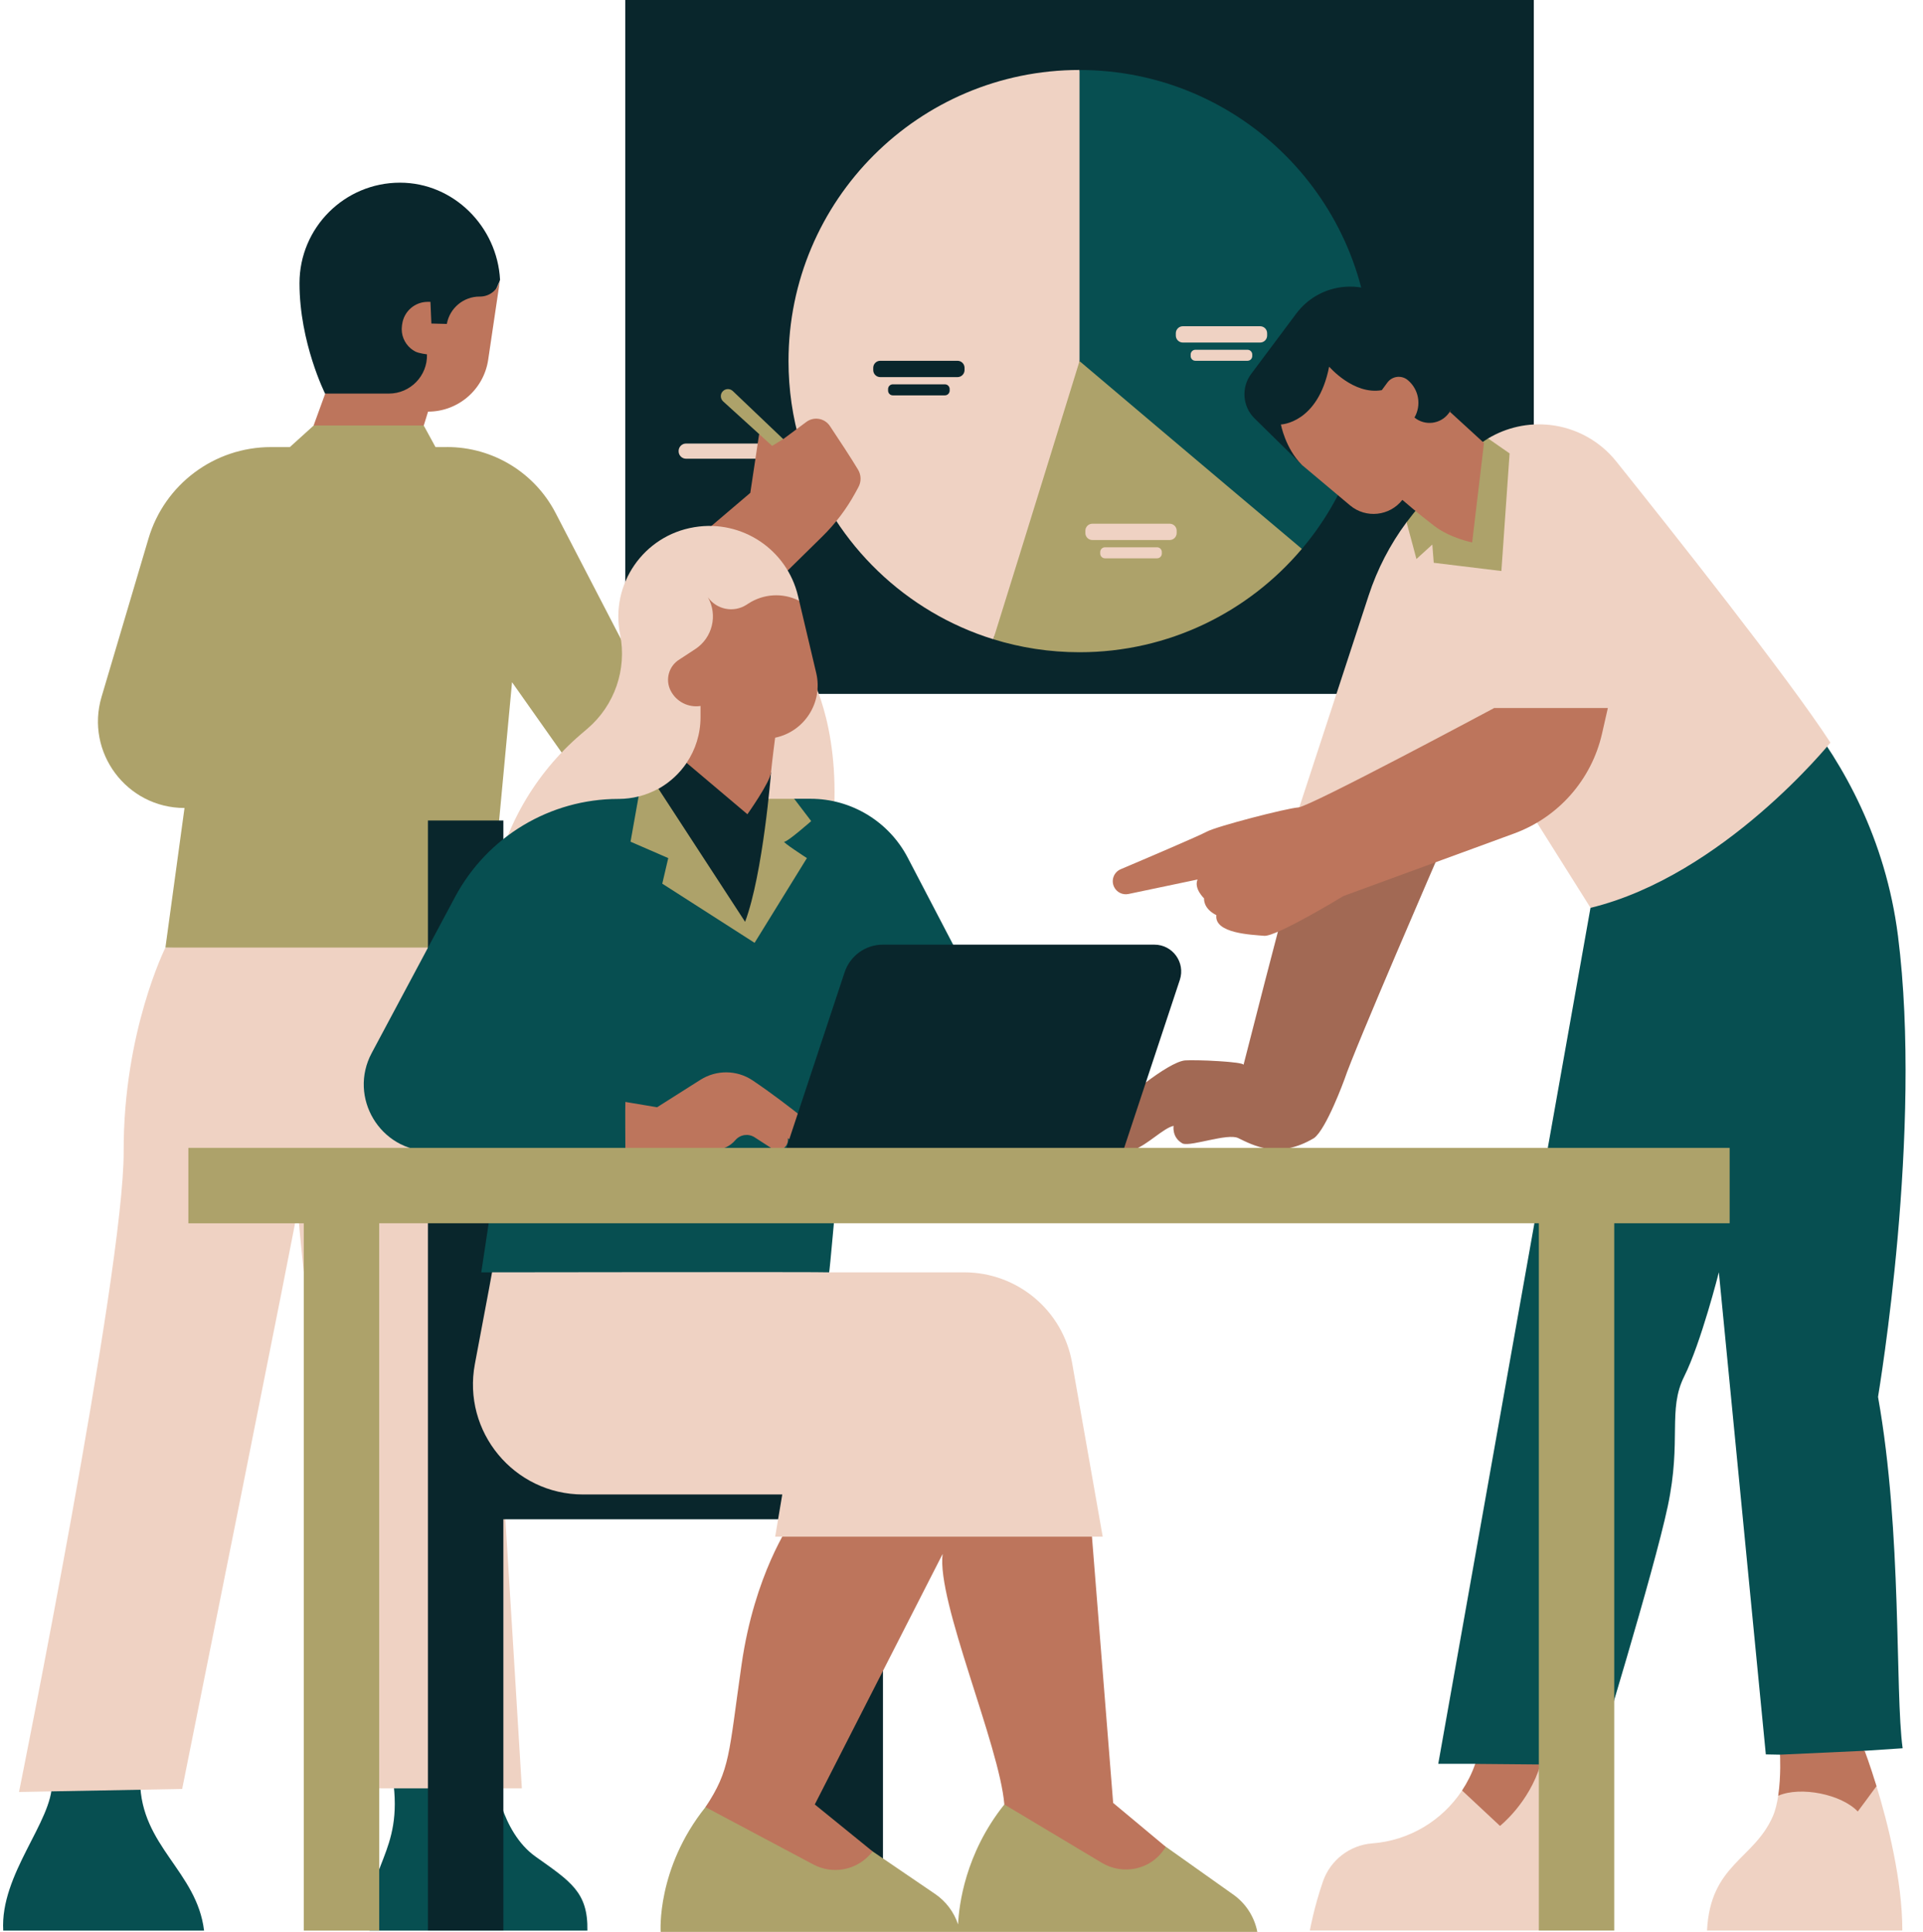 <?xml version="1.0" encoding="UTF-8"?>
<!DOCTYPE svg PUBLIC '-//W3C//DTD SVG 1.0//EN'
          'http://www.w3.org/TR/2001/REC-SVG-20010904/DTD/svg10.dtd'>
<svg height="500.9" preserveAspectRatio="xMidYMid meet" version="1.0" viewBox="-0.8 0.0 498.7 500.9" width="498.7" xmlns="http://www.w3.org/2000/svg" xmlns:xlink="http://www.w3.org/1999/xlink" zoomAndPan="magnify"
><g id="change1_1"
  ><path d="M396.97,179.9H161.35V0h235.62V179.9z" fill="#09262C"
  /></g
  ><g id="change2_1"
  ><path d="M95.04,500.54c-1.36-16.94,8.93-19.77,6.02-39.54c0,0,26.56,0.39,26.48,0c-0.08-0.39,1.42,13.87,10.55,20.35 c9.13,6.48,13.63,9.24,13.44,19.19H95.04z M12.69,462.14c0.18,10.1-13.51,23.74-12.65,38.4h52.08 c-1.84-15.38-16.4-21.88-16.58-38.71S12.69,462.14,12.69,462.14z" fill="#074F51"
  /></g
  ><g id="change3_1"
  ><path d="M119.97,242.63c1.31,1.25,14.57,221.03,14.57,221.03H93.08c0,0-17.32-148.79-16.6-150.76 c0.72-1.97-30.04,150.91-30.04,150.91l-42.31,0.78c0,0,27.26-134.94,27.14-166s10.83-52.91,10.83-52.91S118.66,241.38,119.97,242.63 z" fill="#EFD2C3"
  /></g
  ><g id="change4_1"
  ><path d="M115.16,115.9c11.83,0,22.67,6.59,28.12,17.09l28,54.01l-18.56,19.25l-20.73-29.38l-6.43,68.8H42.1 l4.95-36.19h0c-15,0-25.78-14.44-21.51-28.82l12.17-41.04c4.17-14.07,17.1-23.71,31.77-23.71h4.89l6.16-5.57 c0.24-0.65,17.02-4.23,17.99-3.9c0.97,0.33,10.58,3.9,10.58,3.9l3.04,5.57H115.16z" fill="#ADA26A"
  /></g
  ><g id="change1_2"
  ><path d="M230.16,393.89h-1.98v106.62h-19.56V393.89h-78.88v106.62h-19.56V212.73h19.56v161.61h100.42V393.89z" fill="#09262C"
  /></g
  ><g id="change4_2"
  ><path d="M325.27,500.87h-77.09h-0.56h-77.09c0,0-1.13-16.41,11.63-32.36c12.76-15.94,25.28,4.31,25.28,4.31 l18.09,7.2l16.2,11.03c2.8,1.91,4.87,4.69,5.93,7.87c0.23-4.92,1.82-18.38,12.01-31.1c12.76-15.94,24.87,5,24.87,5l16.93,5.92 l17.36,12.31C322.18,493.34,324.5,496.87,325.27,500.87z" fill="#ADA26A"
  /></g
  ><g id="change2_2"
  ><path d="M447.01,165.22c0,0,37.96,26.76,44.4,77.41s-4.92,117.77-5.17,119.54c6.3,35.28,4.36,76.44,6.38,91.09 l-9.86,0.65l-16.3,6.16l-5.64-5.15l-3.68-0.07l-12.18-125c0,0-4.61,18.25-8.98,26.99c-4.36,8.73-0.62,16.46-4.27,33.67 c-3.65,17.22-18.64,65.85-18.46,65.56s-24.16,7.57-24.16,7.57l-7.35-6.35h-9.55l39.48-221.93L447.01,165.22z" fill="#074F51"
  /></g
  ><g id="change3_2"
  ><path d="M279.16,93.63c0,0,2.63,29.64-4.32,52.03c-2.99,9.63-15.71,12.62-18.04,20.07 c-22.71-7.03-40.82-24.5-48.75-46.8h-30.93c-1.06,0-1.93-0.86-1.93-1.93v-0.08c0-1.06,0.86-1.93,1.93-1.93h29.64 c-2-6.78-3.07-13.95-3.07-21.37c0-41.68,33.79-75.48,75.48-75.48l13.56,59.31L279.16,93.63z" fill="#EFD2C3"
  /></g
  ><g id="change5_1"
  ><path d="M180.88,138.75l12.9-10.97l2.29-15.24l6.25,1.3l5.99-4.45c1.97-1.46,4.75-0.98,6.11,1.06 c2.29,3.43,5.57,8.41,7.31,11.33c0.83,1.39,0.86,3.11,0.08,4.53l-0.81,1.49c-2.27,4.15-5.14,7.94-8.51,11.26l-13.75,13.51 M204.58,394.14c-0.55,1.04-9.68,13.93-13.06,37.38c-3.37,23.45-2.9,27.23-9.36,37l27.99,14.88c4.86,2.58,10.85,1.56,14.58-2.5 l0.8-0.87l-15.03-12.2l33.16-64.95c-1.63,12.14,14.76,49.66,16,64.95l25.28,15.13c5.48,3.28,12.66,1.79,16.18-3.54 c0.21-0.32,0.33-0.55,0.33-0.67c-1.76-1.48-13.57-11.32-13.57-11.32l-5.75-72.2c0,0-43.94-25.14-45.37-24.9 C235.34,370.55,204.58,394.14,204.58,394.14z" fill="#BD755C"
  /></g
  ><g id="change3_3"
  ><path d="M126.93,230.32L126.93,230.32c2.82-15.57,10.92-29.69,22.94-39.98l1.69-1.44 c7.03-6.02,10.26-15.36,8.45-24.44l0,0c-2.6-13.02,6.1-25.6,19.2-27.77l0.12-0.02c12.24-2.02,23.96,5.78,26.82,17.85l0.3,1.26 l-12.8,15.38l15.92,4.22c0,0,8.56,14.97,5.33,41.82s-87.26,13.79-87.26,13.79 M127.65,324.92c-0.01,0.67-2.56,14.31-5.29,28.68 c-3.33,17.58,10.15,33.86,28.04,33.86h51.67l-1.84,10.94h84.94l-7.94-45.07c-2.39-13.57-14.18-23.46-27.96-23.46h-35.05 l-40.97-27.28L127.65,324.92z M336.75,210.98l59.1-0.78l15.84,25.17c34.42-8.38,62.2-42.84,62.2-42.84 c-10.77-16.63-41.81-55.75-55.54-72.9c-4.26-5.32-10.45-8.72-17.22-9.46h0c-5.62-0.62-11.23,0.64-16.01,3.5 c-1.25,0.75,1.64,6.08,0.52,7.04l-6.3,6.26l-8.69,10.57c-0.57,0.71-6.15-2.86-6.69-2.13c-4.27,5.75-7.59,12.16-9.82,18.98 l-18.57,56.71" fill="#EFD2C3"
  /></g
  ><g id="change2_3"
  ><path d="M310.57,130.86c-18.46-15.58-31.41-37.23-31.41-37.23V18.15c41.68,0,75.48,33.79,75.48,75.48 c0,18.56-6.71,35.54-17.82,48.68C329.75,136.37,318.1,137.22,310.57,130.86z M252.95,257.5l-18.34-35.13 c-4.9-9.39-14.62-15.28-25.22-15.28h-4.22l-7.33,6.75l-24.61-1.12c-1.59,0.88-6.61-6.68-8.42-6.23c-1.64,0.41-3.36,0.63-5.12,0.64 c-0.05,0-0.11,0-0.16,0c-17.7,0.02-33.95,9.78-42.3,25.38L95.6,273c-6.16,11.52,2.19,25.45,15.25,25.45l16.08,12.06l-2.92,19.36 c0,0,90.06-0.14,90.2,0c0.14,0.14,1.75-18.73,1.85-19.2L252.95,257.5z" fill="#074F51"
  /></g
  ><g id="change4_3"
  ><path d="M256.8,165.73c7.75-24.79,22.36-72.11,22.36-72.11s33.28,28.19,57.66,48.68 c-13.84,16.38-34.53,26.8-57.66,26.8C271.38,169.1,263.87,167.92,256.8,165.73z M209.57,212.88l-4.4-5.78h-9.1l-26.14-2.62 c-1.59,0.88-3.31,1.56-5.12,2.02l-2.09,11.72l9.78,4.25l-1.55,6.63l23.94,15.34l13.57-21.97c0,0-6.67-4.31-5.84-4.25 C203.45,218.27,209.57,212.88,209.57,212.88z M374.34,122.49l-8.7,10.76c-0.57,0.71-1.12,1.43-1.67,2.16 c1.04,3.77,2.56,9.52,2.56,9.52l4.12-3.75l0.37,4.73l17.54,2.13l2.13-30.49l-5.57-3.87c-1.25,0.75-2.45,1.61-3.57,2.57 L374.34,122.49z" fill="#ADA26A"
  /></g
  ><g id="change3_4"
  ><path d="M401.11,457.47l5.36,43.04h-67.58c0,0,1.04-5.89,3.38-12.68c1.91-5.55,6.93-9.45,12.78-9.91 c9.63-0.72,18.17-5.91,23.33-13.74l9.85,4.04c0,0,4.88-6.61,10.5-10.78L401.11,457.47z M485.86,463.14 c-1.72-5.62-4.44-6.18-4.44-6.18l-15.08,4.66c0,0-5.23-1.18-5.99,3.95c-0.29,1.92-0.72,3.79-1.38,5.3 c-4.92,11.29-16.23,12.45-17.08,29.65h50.65C492.54,487.44,488.73,472.5,485.86,463.14z M302.53,135.78h-20.04 c-1.01,0-1.82,0.82-1.82,1.82v0.59c0,1.01,0.82,1.82,1.82,1.82h20.04c1.01,0,1.82-0.82,1.82-1.82v-0.59 C304.36,136.59,303.54,135.78,302.53,135.78z M299.27,141.89h-13.51c-0.68,0-1.23,0.55-1.23,1.23v0.4c0,0.68,0.55,1.23,1.23,1.23 h13.51c0.68,0,1.23-0.55,1.23-1.23v-0.4C300.5,142.44,299.95,141.89,299.27,141.89z M325.99,84.58h-20.04 c-1.01,0-1.82,0.82-1.82,1.82v0.59c0,1.01,0.82,1.82,1.82,1.82h20.04c1.01,0,1.82-0.82,1.82-1.82V86.4 C327.81,85.39,327,84.58,325.99,84.58z M322.72,90.68h-13.51c-0.68,0-1.23,0.55-1.23,1.23v0.4c0,0.68,0.55,1.23,1.23,1.23h13.51 c0.68,0,1.23-0.55,1.23-1.23v-0.4C323.95,91.23,323.4,90.68,322.72,90.68z" fill="#EFD2C3"
  /></g
  ><g id="change5_2"
  ><path d="M332.25,235.65c-0.54,1.23-9.3,35.5-10.56,40.44c0.15-0.84-12.63-1.38-15.16-1.16 c-4.45,0.38-16.69,10.62-18.81,13.31c-2.13,2.69,0.36,4.64,0.36,4.64c-1.12,3.2,1.33,6.65,5.07,5.25c3.75-1.4,7.73-5.65,10.41-6.25 c0,0-0.53,3.06,2.4,4.62c2.37,0.72,11.6-2.76,14.33-1.45c3.89,1.86,10.38,5.55,19.68,0.01c3.19-2.3,7.88-15.2,7.88-15.2 c2.54-7.74,24.9-59.24,24.9-59.24L332.25,235.65z M321.55,276.64c-0.01,0.03-0.01,0.05-0.01,0.05L321.55,276.64z M321.61,276.41 c0,0.01-0.01,0.02-0.01,0.03L321.61,276.41z M169.61,287.07l11.24-7.12c4.14-2.62,9.44-2.58,13.52,0.15 c4.89,3.27,10.22,7.4,12.94,9.55c1.04,0.82,1.29,2.29,0.59,3.42l0,0c0.24,0.75,0.1,1.6-0.46,2.24v0c-0.77,0.88-2.08,1.05-3.05,0.38 l-0.88-0.6c0.11,0.72-0.06,1.47-0.54,2.08l0,0c-0.86,1.09-2.41,1.35-3.57,0.6l-4.5-2.91c-1.61-1.04-3.75-0.73-5,0.74h0 c-1.35,1.59-3.33,2.51-5.42,2.51h-23.1c0,0-0.07-11.65,0-12.42L169.61,287.07z" fill="#BD755C"
  /></g
  ><g id="change1_3"
  ><path d="M332.25,235.65c-0.54,1.23-9.3,35.5-10.56,40.44c0.15-0.84-12.63-1.38-15.16-1.16 c-4.45,0.38-16.69,10.62-18.81,13.31c-2.13,2.69,0.36,4.64,0.36,4.64c-1.12,3.2,1.33,6.65,5.07,5.25c3.75-1.4,7.73-5.65,10.41-6.25 c0,0-0.53,3.06,2.4,4.62c2.37,0.72,11.6-2.76,14.33-1.45c3.89,1.86,10.38,5.55,19.68,0.01c3.19-2.3,7.88-15.2,7.88-15.2 c2.54-7.74,24.9-59.24,24.9-59.24L332.25,235.65z M321.55,276.64c-0.01,0.03-0.01,0.05-0.01,0.05L321.55,276.64z M321.61,276.41 c0,0.01-0.01,0.02-0.01,0.03L321.61,276.41z" fill="#09262C" opacity=".15"
  /></g
  ><g id="change1_4"
  ><path d="M336.83,120.53l-12.27-12.04c-3.14-3.08-3.52-8.02-0.89-11.54l11.69-15.64c5.81-7.77,16.82-9.3,24.55-3.44 c3.34,2.53,6.61,5.31,8.98,7.99c9.72,10.99,6.72,20.34,6.72,20.34c1.25,4.67-0.23,10.13-3.44,13.75c-3.2,3.62-8.27,5.49-13.06,4.83 c-1.93-0.27-3.85-0.95-5.35-2.19c-1-0.82-1.82-1.88-2.94-2.52c-2.75-1.55-6.16-0.09-9.31-0.16c-0.32-0.57-0.42-1.25-0.28-1.89 M107.11,104.09c14.39,0,17.5-7.4,17.5-21.79c0-0.48,4.3-9.31,4.27-9.78c-0.73-13.75-12.03-25.16-25.95-25.16 c-14.39,0-26.06,11.67-26.06,26.06c0,15.43,6.65,28.65,6.65,28.65s10.96,5.39,16.72,5C106.02,106.67,107.11,104.09,107.11,104.09z M199.16,200.29l-21.89-2.51c-1.78,2.64-4.13,4.85-6.88,6.47c-0.14,0.08-0.29,0.16-0.44,0.24l22.48,34.5 C197.09,226.53,199.16,200.29,199.16,200.29z M249.34,95.95v-0.59c0-1.01-0.82-1.82-1.82-1.82h-20.04c-1.01,0-1.82,0.82-1.82,1.82 v0.59c0,1.01,0.82,1.82,1.82,1.82h20.04C248.52,97.77,249.34,96.95,249.34,95.95z M245.48,101.27v-0.4c0-0.68-0.55-1.23-1.23-1.23 h-13.51c-0.68,0-1.23,0.55-1.23,1.23v0.4c0,0.68,0.55,1.23,1.23,1.23h13.51C244.93,102.5,245.48,101.95,245.48,101.27z M305.17,254.05c1.49-4.5-1.86-9.14-6.6-9.14h-70.4c-4.51,0-8.52,2.89-9.94,7.18l-15.32,46.22l65.21,4.29l22.38-4.29L305.17,254.05z" fill="#09262C"
  /></g
  ><g id="change5_3"
  ><path d="M386.7,183.56h29.47l-1.51,6.64c-2.71,11.93-11.29,21.68-22.78,25.89l-44.28,16.22 c0,0-17.38,10.59-20.56,10.31s-12.98-0.6-12.4-5.36c-3.51-1.74-3.18-4.34-3.18-4.34s-2.72-2.57-1.69-4.9l-17.92,3.76 c-1.49,0.31-3.01-0.41-3.7-1.77c-0.89-1.75-0.12-3.88,1.68-4.65c6.49-2.75,20.34-8.66,22.31-9.73c2.59-1.41,20.67-6.07,23.75-6.29 S386.7,183.56,386.7,183.56z M349.33,131.04c4.11,3.43,10.25,2.78,13.55-1.44c0,0,4.08,3.55,8.26,6.74 c4.17,3.19,9.84,4.29,9.84,4.29l3.07-25.78l-8.85-8.1l-0.35,0.46c-2.12,2.78-6.12,3.25-8.83,1.04c1.84-3.17,1.17-7.29-1.74-9.71 c-1.62-1.35-4.04-1.05-5.29,0.65l-1.44,1.96c-7.38,1.3-13.65-6.12-13.66-6.08c-2.89,14.69-12.5,14.98-12.5,14.98 s1.1,6.13,5.44,10.49C340.86,123.95,345.52,127.86,349.33,131.04z M375.14,106.71l0.05,0.04l0.43-0.56L375.14,106.71z M381.76,457.34c-0.85,2.46-2.01,4.75-3.4,6.86l9.84,9.19c0,0,7.52-5.91,10.51-15.93l-16.94-0.15 C381.77,457.31,381.77,457.32,381.76,457.34z M482.77,453.91l-21.95,1.01c0,0,0.29,5.52-0.47,10.65c5.88-2.55,16.47-0.33,20.63,4.08 c0,0,2.86-3.8,4.86-6.57C484.14,457.5,482.77,453.91,482.77,453.91z M206.45,155.77c0.03,0.01-0.03-0.02-0.15-0.08 c-4.16-2.06-9.1-1.74-12.99,0.77l-0.51,0.33c-3.32,2.14-7.74,1.28-10.02-1.95c2.62,4.65,1.19,10.53-3.28,13.45l-4.08,2.67 c-2.76,1.68-3.76,5.2-2.31,8.08c1.49,2.95,4.68,4.47,7.76,3.99l0,2.91c0,4.38-1.33,8.46-3.61,11.84l15.77,13.32 c0,0,5.88-8.29,6.12-10.81c0.28-2.97,1.07-9.03,1.07-9.03c7.64-1.59,12.45-9.17,10.66-16.76L206.45,155.77z M123.68,76.89l-0.08,0 c-4.18-0.02-7.78,2.98-8.52,7.09l-4.01-0.1l-0.24-5.62h-0.71c-3.34,0-6.16,2.46-6.62,5.77l-0.06,0.41c-0.32,2.32,0.62,4.5,2.26,5.89 c0.37,0.31,0.78,0.59,1.21,0.81c0.9,0.47,3.02,0.73,3.02,0.73h0c0.16,5.57-4.32,10.17-9.89,10.17h-16.5l-3.01,8.27h28.57l1.11-3.59 c7.81,0,14.44-5.72,15.59-13.44l3.08-20.77C128.45,75.05,126.25,76.9,123.68,76.89z" fill="#BD755C"
  /></g
  ><g id="change4_4"
  ><path d="M186.74,104.07c-0.77-0.7-0.81-1.9-0.08-2.64l0,0c0.7-0.72,1.85-0.74,2.58-0.05l13.08,12.46l-2.88,1.76 L186.74,104.07z M447.74,297.6H48.05v19.56h29.93v183.37h19.56V317.15h300.73v183.37h19.56V317.15h29.93V297.6z" fill="#ADA26A"
  /></g
></svg
>
